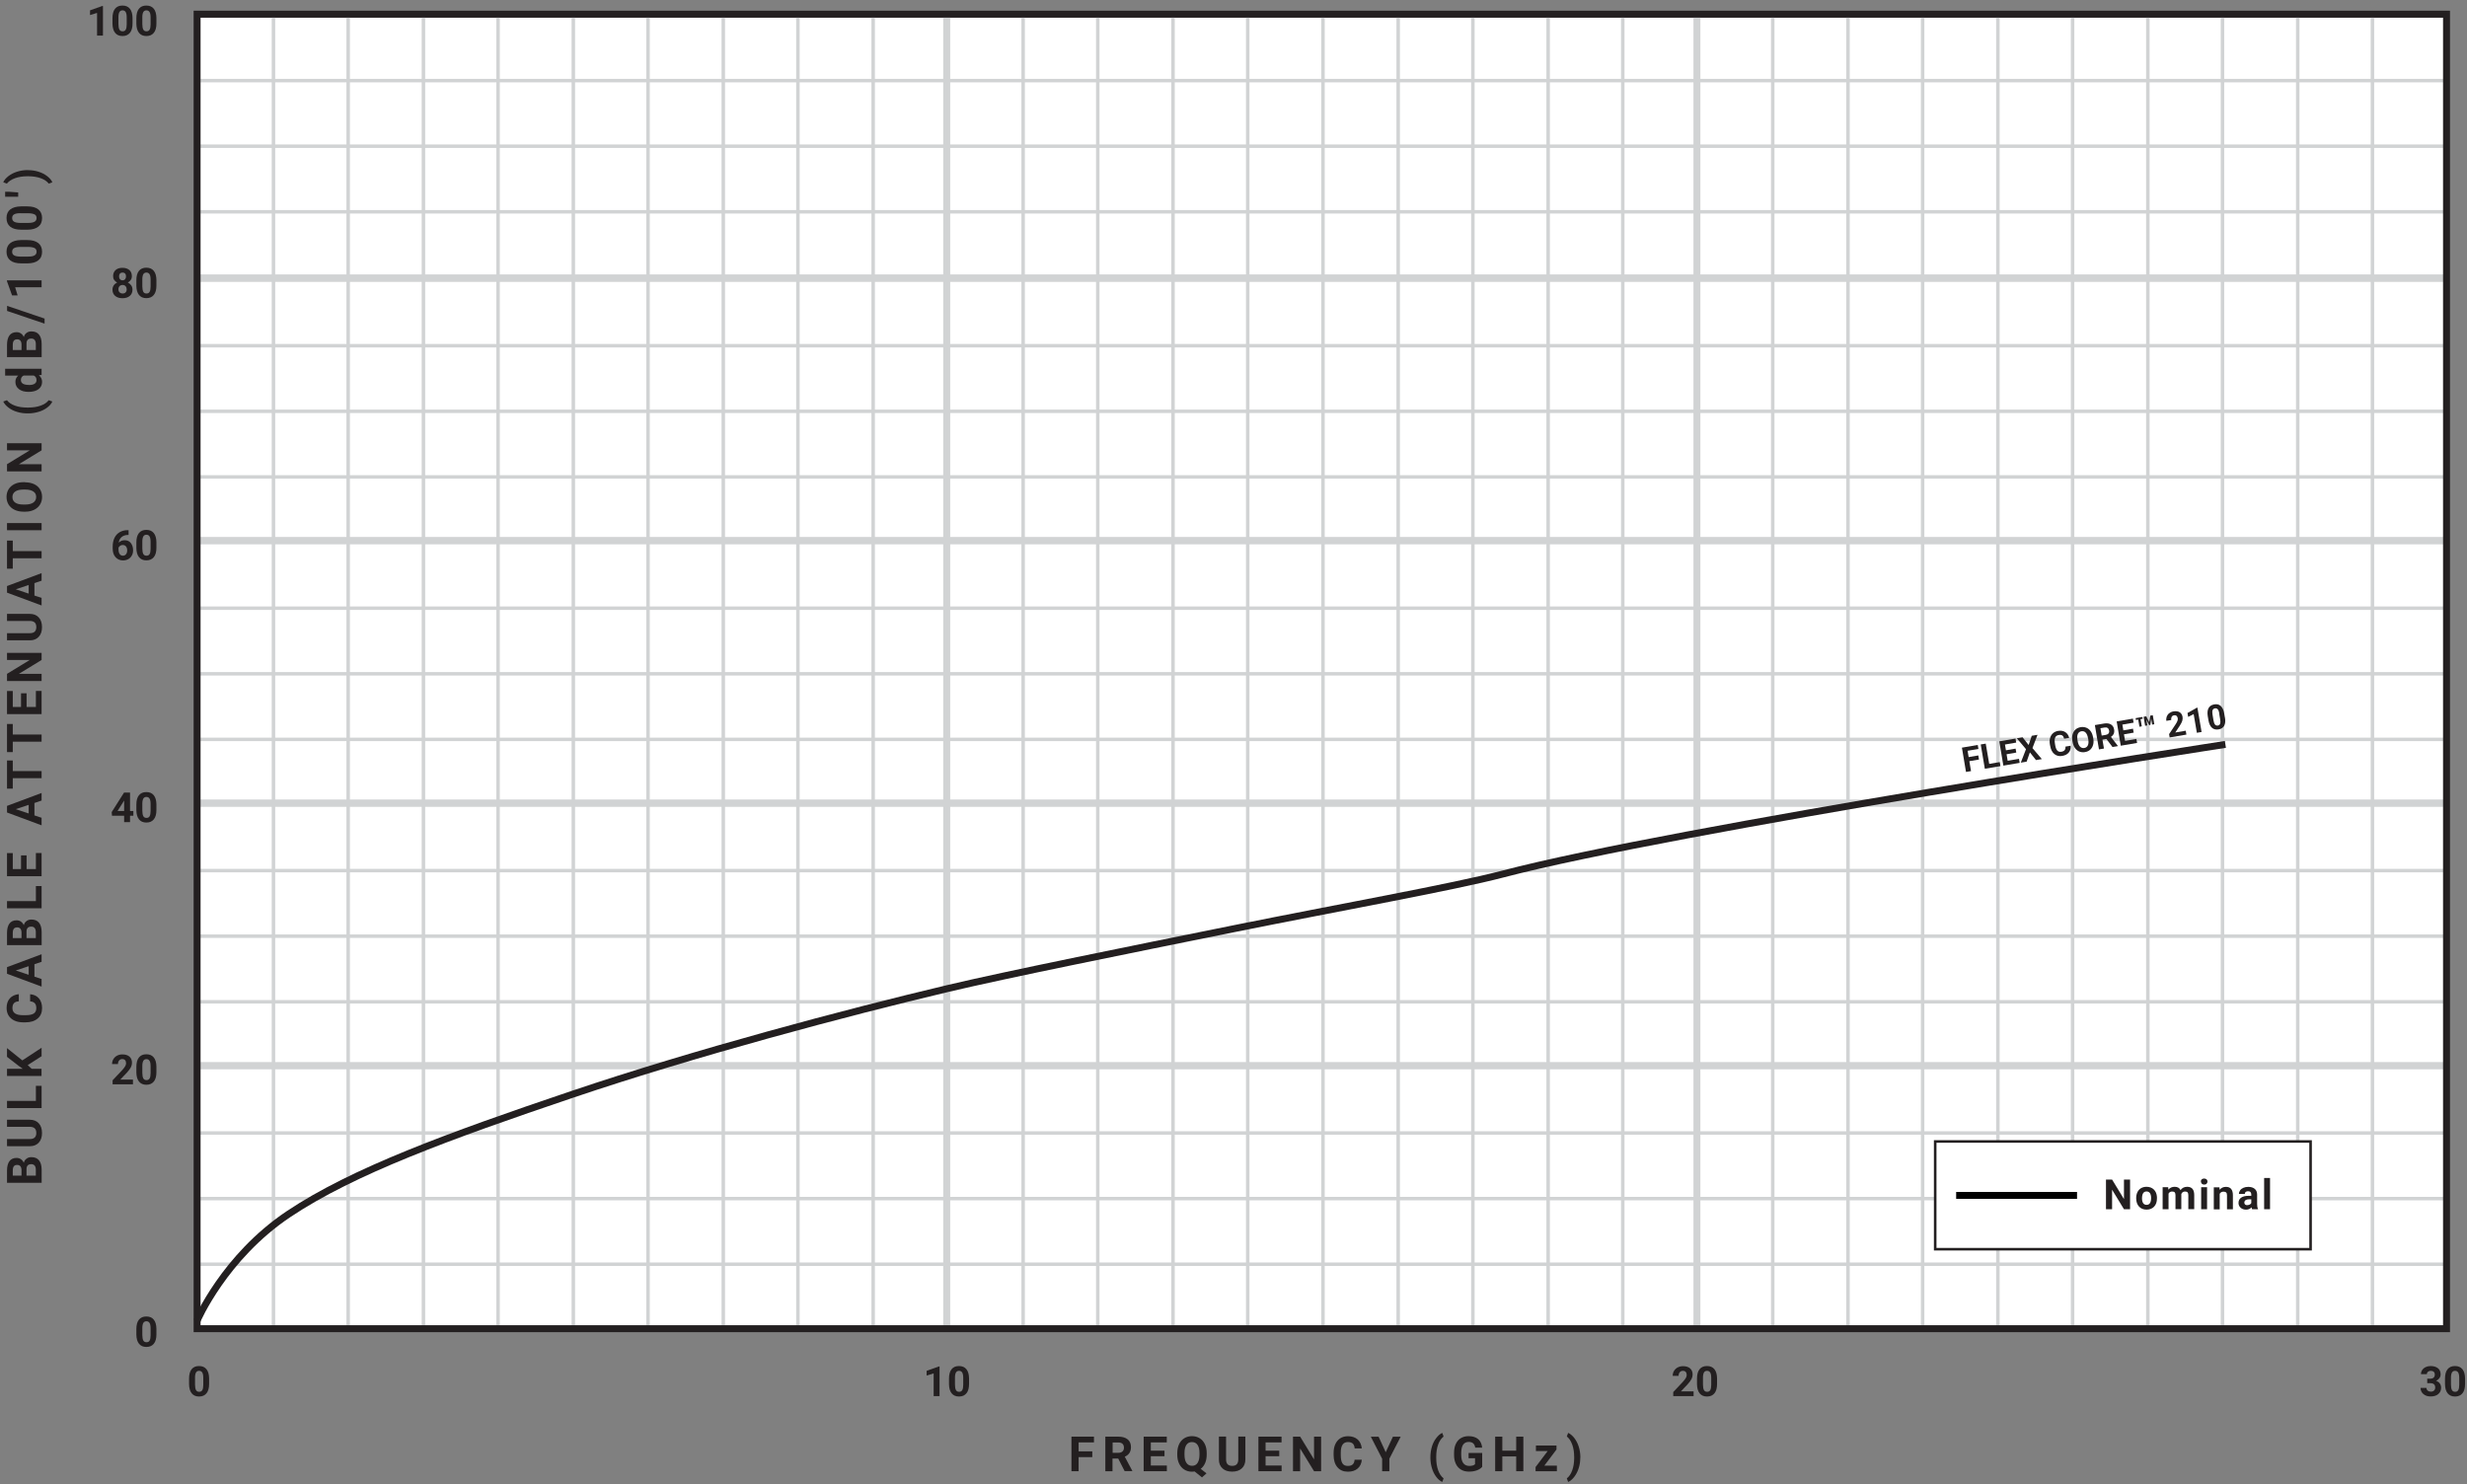 <?xml version="1.0" encoding="UTF-8"?><svg id="FlexCore" xmlns="http://www.w3.org/2000/svg" viewBox="0 0 355.34 213.83"><rect x="0" y="0" width="355.34" height="213.83" fill="#808080" stroke="none"/><defs><style>.cls-1{stroke-width:.37px;}.cls-1,.cls-2{stroke:#231f20;}.cls-1,.cls-3{fill:#fff;}.cls-4{stroke-width:.5px;}.cls-4,.cls-5{stroke:#d1d3d4;}.cls-4,.cls-5,.cls-6,.cls-2{fill:none;}.cls-7{isolation:isolate;}.cls-6{stroke:#000;}.cls-8{fill:#231f20;}.cls-8,.cls-3{stroke-width:0px;}</style></defs><g id="Numbers_Grid"><rect id="BG" class="cls-3" x="28.56" y="2.56" width="324" height="189"/><g id="Grid_thin_"><line class="cls-4" x1="28.56" y1="49.8" x2="352.55" y2="49.8"/><line class="cls-4" x1="28.56" y1="59.25" x2="352.55" y2="59.25"/><line class="cls-4" x1="28.56" y1="68.7" x2="352.55" y2="68.7"/><line class="cls-4" x1="28.56" y1="78.15" x2="352.55" y2="78.15"/><line class="cls-4" x1="28.56" y1="87.61" x2="352.55" y2="87.61"/><line class="cls-4" x1="28.56" y1="97.06" x2="352.55" y2="97.06"/><line class="cls-4" x1="28.56" y1="106.51" x2="352.55" y2="106.51"/><line class="cls-4" x1="28.56" y1="115.96" x2="352.55" y2="115.96"/><line class="cls-4" x1="28.56" y1="125.41" x2="352.55" y2="125.41"/><line class="cls-4" x1="28.56" y1="134.86" x2="352.55" y2="134.86"/><line class="cls-4" x1="28.56" y1="144.31" x2="352.55" y2="144.31"/><line class="cls-4" x1="28.56" y1="153.76" x2="352.55" y2="153.76"/><line class="cls-4" x1="28.56" y1="163.21" x2="352.55" y2="163.21"/><line class="cls-4" x1="28.56" y1="172.66" x2="352.55" y2="172.66"/><line class="cls-4" x1="28.56" y1="182.11" x2="352.55" y2="182.11"/><line class="cls-4" x1="28.56" y1="40.35" x2="352.55" y2="40.35"/><line class="cls-4" x1="28.56" y1="11.61" x2="352.55" y2="11.61"/><line class="cls-4" x1="28.56" y1="21.06" x2="352.55" y2="21.06"/><line class="cls-4" x1="28.56" y1="30.51" x2="352.55" y2="30.51"/><line class="cls-4" x1="341.72" y1="191.56" x2="341.72" y2="2.2"/><line class="cls-4" x1="330.96" y1="191.56" x2="330.96" y2="2.2"/><line class="cls-4" x1="320.12" y1="191.56" x2="320.12" y2="2.2"/><line class="cls-4" x1="309.37" y1="191.56" x2="309.37" y2="2.2"/><line class="cls-4" x1="298.53" y1="191.56" x2="298.53" y2="2.2"/><line class="cls-4" x1="287.77" y1="191.56" x2="287.77" y2="2.2"/><line class="cls-4" x1="276.93" y1="191.56" x2="276.93" y2="2.2"/><line class="cls-4" x1="266.18" y1="191.56" x2="266.18" y2="2.2"/><line class="cls-4" x1="255.34" y1="191.56" x2="255.34" y2="2.2"/><line class="cls-4" x1="244.58" y1="191.56" x2="244.58" y2="2.2"/><line class="cls-4" x1="233.74" y1="191.56" x2="233.74" y2="2.2"/><line class="cls-4" x1="222.99" y1="191.56" x2="222.99" y2="2.2"/><line class="cls-4" x1="212.15" y1="191.56" x2="212.15" y2="2.2"/><line class="cls-4" x1="201.39" y1="191.56" x2="201.39" y2="2.2"/><line class="cls-4" x1="190.56" y1="191.56" x2="190.56" y2="2.2"/><line class="cls-4" x1="179.72" y1="191.56" x2="179.72" y2="2.2"/><line class="cls-4" x1="168.96" y1="191.56" x2="168.96" y2="2.2"/><line class="cls-4" x1="158.12" y1="191.56" x2="158.12" y2="2.2"/><line class="cls-4" x1="147.37" y1="191.56" x2="147.37" y2="2.2"/><line class="cls-4" x1="136.53" y1="191.56" x2="136.53" y2="2.2"/><line class="cls-4" x1="125.77" y1="191.56" x2="125.77" y2="2.2"/><line class="cls-4" x1="114.93" y1="191.56" x2="114.93" y2="2.2"/><line class="cls-4" x1="104.18" y1="191.56" x2="104.18" y2="2.2"/><line class="cls-4" x1="93.34" y1="191.56" x2="93.34" y2="2.2"/><line class="cls-4" x1="82.58" y1="191.56" x2="82.58" y2="2.2"/><line class="cls-4" x1="71.74" y1="191.56" x2="71.74" y2="2.2"/><line class="cls-4" x1="60.99" y1="191.56" x2="60.99" y2="2.2"/><line class="cls-4" x1="50.15" y1="191.56" x2="50.15" y2="2.2"/><line class="cls-4" x1="39.39" y1="191.56" x2="39.39" y2="2.2"/></g><g id="Grid_thick_"><line class="cls-5" x1="28.39" y1="115.67" x2="352.39" y2="115.67"/><line class="cls-5" x1="28.39" y1="153.49" x2="352.39" y2="153.49"/><line class="cls-5" x1="28.39" y1="40.03" x2="352.39" y2="40.03"/><line class="cls-5" x1="28.39" y1="77.85" x2="352.39" y2="77.85"/><line class="cls-5" x1="244.42" y1="191.4" x2="244.42" y2="2.04"/><line class="cls-5" x1="136.36" y1="191.4" x2="136.36" y2="2.04"/></g><g id="Numbers"><g class="cls-7"><g class="cls-7"><path class="cls-8" d="M22.53,192.21c0,.59-.12,1.04-.37,1.35s-.6.47-1.07.47-.82-.15-1.07-.46-.37-.75-.38-1.32v-.79c0-.6.12-1.05.37-1.36s.6-.46,1.07-.46.82.15,1.07.46.37.74.38,1.32v.79ZM21.69,191.34c0-.35-.05-.61-.15-.77s-.25-.24-.45-.24-.35.08-.44.23-.15.39-.15.72v1.04c0,.35.05.61.14.78s.25.25.46.25.36-.08.45-.24.14-.41.14-.75v-1.01Z"/></g></g><g class="cls-7"><g class="cls-7"><path class="cls-8" d="M19.14,156.2h-2.92v-.58l1.38-1.47c.19-.21.33-.39.42-.54s.14-.3.14-.44c0-.19-.05-.34-.14-.45-.1-.11-.23-.16-.41-.16-.19,0-.34.07-.45.2-.11.13-.17.3-.17.52h-.85c0-.26.06-.5.19-.71s.3-.38.53-.5.48-.18.77-.18c.44,0,.78.11,1.02.32s.36.51.36.89c0,.21-.05.43-.16.64s-.3.47-.56.76l-.97,1.02h1.83v.68Z"/><path class="cls-8" d="M22.53,154.44c0,.59-.12,1.04-.37,1.35s-.6.47-1.07.47-.82-.15-1.07-.46-.37-.75-.38-1.32v-.79c0-.6.12-1.05.37-1.36s.6-.46,1.07-.46.82.15,1.07.46.37.74.38,1.32v.79ZM21.69,153.58c0-.35-.05-.61-.15-.77s-.25-.24-.45-.24-.35.08-.44.23-.15.39-.15.72v1.04c0,.35.05.61.14.78s.25.25.46.25.36-.08.45-.24.14-.41.14-.75v-1.01Z"/></g></g><g class="cls-7"><g class="cls-7"><path class="cls-8" d="M18.52,76.36v.7h-.08c-.38,0-.69.11-.92.3s-.37.46-.42.81c.23-.23.51-.35.86-.35.37,0,.67.13.88.4s.33.62.33,1.05c0,.28-.06.53-.18.75s-.29.4-.51.52-.47.19-.75.19c-.45,0-.81-.16-1.09-.47s-.41-.73-.41-1.25v-.3c0-.46.09-.87.26-1.23.17-.36.43-.63.75-.82.33-.19.71-.29,1.14-.29h.14ZM17.69,78.5c-.14,0-.26.04-.37.11s-.19.17-.25.28v.26c0,.28.06.5.17.66s.27.24.47.24c.18,0,.33-.07.44-.21s.17-.33.17-.56-.06-.42-.17-.56c-.11-.14-.27-.21-.46-.21Z"/><path class="cls-8" d="M22.53,78.9c0,.59-.12,1.04-.37,1.35s-.6.47-1.07.47-.82-.15-1.07-.46-.37-.75-.38-1.32v-.79c0-.6.12-1.05.37-1.36s.6-.46,1.07-.46.82.15,1.07.46.37.74.38,1.32v.79ZM21.69,78.04c0-.35-.05-.61-.15-.77s-.25-.24-.45-.24-.35.08-.44.23-.15.39-.15.72v1.04c0,.35.05.61.14.78s.25.25.46.25.36-.08.45-.24.14-.41.14-.75v-1.01Z"/></g></g><g class="cls-7"><g class="cls-7"><path class="cls-8" d="M18.73,116.83h.48v.68h-.48v.92h-.85v-.92h-1.75l-.04-.53,1.78-2.81h.86v2.66ZM16.94,116.83h.94v-1.51l-.06.1-.89,1.41Z"/><path class="cls-8" d="M22.53,116.67c0,.59-.12,1.04-.37,1.35s-.6.47-1.07.47-.82-.15-1.07-.46-.37-.75-.38-1.32v-.79c0-.6.12-1.05.37-1.36s.6-.46,1.07-.46.82.15,1.07.46.37.74.38,1.32v.79ZM21.69,115.81c0-.35-.05-.61-.15-.77s-.25-.24-.45-.24-.35.08-.44.23-.15.39-.15.72v1.04c0,.35.05.61.14.78s.25.25.46.25.36-.08.45-.24.14-.41.14-.75v-1.01Z"/></g></g><g class="cls-7"><g class="cls-7"><path class="cls-8" d="M14.83,5.13h-.85V1.86l-1.01.31v-.68l1.77-.63h.09v4.27Z"/><path class="cls-8" d="M19.09,3.37c0,.59-.12,1.04-.37,1.35s-.6.47-1.07.47-.82-.15-1.07-.46-.37-.75-.38-1.32v-.79c0-.6.12-1.05.37-1.36s.6-.46,1.07-.46.82.15,1.07.46.37.74.38,1.32v.79ZM18.25,2.5c0-.35-.05-.61-.15-.77s-.25-.24-.45-.24-.35.08-.44.23-.15.39-.15.72v1.04c0,.35.05.61.14.78s.25.25.46.25.36-.08.45-.24.14-.41.14-.75v-1.01Z"/><path class="cls-8" d="M22.53,3.37c0,.59-.12,1.04-.37,1.35s-.6.47-1.07.47-.82-.15-1.07-.46-.37-.75-.38-1.32v-.79c0-.6.12-1.05.37-1.36s.6-.46,1.07-.46.82.15,1.07.46.37.74.38,1.32v.79ZM21.69,2.5c0-.35-.05-.61-.15-.77s-.25-.24-.45-.24-.35.08-.44.23-.15.39-.15.72v1.04c0,.35.05.61.14.78s.25.25.46.25.36-.08.45-.24.14-.41.14-.75v-1.01Z"/></g></g><g class="cls-7"><g class="cls-7"><path class="cls-8" d="M19,39.77c0,.21-.05.39-.16.55s-.25.29-.43.38c.21.1.37.24.49.41s.18.38.18.62c0,.38-.13.68-.39.9-.26.22-.61.33-1.05.33s-.79-.11-1.05-.33-.39-.52-.39-.9c0-.24.06-.44.18-.62s.28-.31.49-.41c-.18-.1-.32-.22-.43-.38s-.15-.34-.15-.55c0-.36.12-.65.36-.87s.57-.32.99-.32.74.11.99.32c.24.21.36.5.36.87ZM18.24,41.67c0-.19-.05-.33-.16-.45s-.25-.17-.43-.17-.32.06-.43.17c-.11.11-.16.26-.16.45s.05.33.16.44.25.17.44.17.33-.05.43-.16.16-.26.16-.45ZM18.15,39.81c0-.17-.04-.3-.13-.4s-.21-.15-.37-.15-.28.05-.37.15-.13.23-.13.4.04.31.13.41.21.16.37.16.28-.05.37-.16.13-.24.13-.41Z"/><path class="cls-8" d="M22.53,41.13c0,.59-.12,1.04-.37,1.35s-.6.47-1.07.47-.82-.15-1.07-.46-.37-.75-.38-1.32v-.79c0-.6.12-1.05.37-1.36s.6-.46,1.07-.46.82.15,1.07.46.37.74.38,1.32v.79ZM21.69,40.27c0-.35-.05-.61-.15-.77s-.25-.24-.45-.24-.35.08-.44.23-.15.39-.15.72v1.04c0,.35.05.61.14.78s.25.25.46.25.36-.08.45-.24.14-.41.14-.75v-1.01Z"/></g></g><g class="cls-7"><g class="cls-7"><path class="cls-8" d="M30.12,199.35c0,.59-.12,1.04-.37,1.35s-.6.47-1.07.47-.82-.15-1.07-.46-.37-.75-.38-1.32v-.79c0-.6.12-1.05.37-1.36s.6-.46,1.07-.46.82.15,1.07.46.37.74.38,1.32v.79ZM29.28,198.48c0-.35-.05-.61-.15-.77s-.25-.24-.45-.24-.35.08-.44.23-.15.39-.15.72v1.04c0,.35.05.61.14.78s.25.25.46.25.36-.08.45-.24.14-.41.14-.75v-1.01Z"/></g></g><g class="cls-7"><g class="cls-7"><path class="cls-8" d="M135.33,201.11h-.85v-3.27l-1.01.31v-.68l1.77-.63h.09v4.27Z"/><path class="cls-8" d="M139.58,199.35c0,.59-.12,1.04-.37,1.35s-.6.47-1.07.47-.82-.15-1.07-.46-.37-.75-.38-1.32v-.79c0-.6.12-1.05.37-1.36s.6-.46,1.07-.46.82.15,1.07.46.37.74.38,1.32v.79ZM138.74,198.48c0-.35-.05-.61-.15-.77s-.25-.24-.45-.24-.35.08-.44.23-.15.39-.15.72v1.04c0,.35.05.61.14.78s.25.25.46.25.36-.08.45-.24.14-.41.14-.75v-1.01Z"/></g></g><g class="cls-7"><g class="cls-7"><path class="cls-8" d="M243.93,201.11h-2.92v-.58l1.38-1.47c.19-.21.33-.39.42-.54s.14-.3.14-.44c0-.19-.05-.34-.14-.45-.1-.11-.23-.16-.41-.16-.19,0-.34.07-.45.2-.11.13-.17.3-.17.52h-.85c0-.26.06-.5.19-.71s.3-.38.53-.5.48-.18.77-.18c.44,0,.78.11,1.02.32s.36.51.36.89c0,.21-.05.43-.16.64s-.3.47-.56.76l-.97,1.02h1.83v.68Z"/><path class="cls-8" d="M247.32,199.35c0,.59-.12,1.04-.37,1.35s-.6.47-1.07.47-.82-.15-1.07-.46-.37-.75-.38-1.32v-.79c0-.6.12-1.05.37-1.36s.6-.46,1.07-.46.82.15,1.07.46.37.74.38,1.32v.79ZM246.48,198.48c0-.35-.05-.61-.15-.77s-.25-.24-.45-.24-.35.08-.44.23-.15.39-.15.72v1.04c0,.35.05.61.14.78s.25.25.46.25.36-.08.45-.24.14-.41.14-.75v-1.01Z"/></g></g><g class="cls-7"><g class="cls-7"><path class="cls-8" d="M349.61,198.6h.45c.21,0,.37-.05.48-.16s.16-.25.16-.43-.05-.31-.15-.4-.24-.14-.42-.14c-.16,0-.3.04-.41.13s-.16.2-.16.35h-.85c0-.22.06-.42.18-.6s.29-.32.5-.42.45-.15.71-.15c.45,0,.8.11,1.06.32s.38.51.38.89c0,.2-.06.38-.18.54s-.28.29-.47.38c.24.09.42.21.54.39s.18.38.18.61c0,.38-.14.68-.41.91s-.64.34-1.1.34c-.43,0-.77-.11-1.04-.34s-.41-.52-.41-.89h.85c0,.16.06.29.18.39s.27.15.44.15c.2,0,.36-.05.47-.16s.17-.25.17-.42c0-.43-.23-.64-.7-.64h-.45v-.66Z"/><path class="cls-8" d="M355.06,199.35c0,.59-.12,1.04-.37,1.35s-.6.47-1.07.47-.82-.15-1.07-.46-.37-.75-.38-1.32v-.79c0-.6.12-1.05.37-1.36s.6-.46,1.07-.46.82.15,1.07.46.37.74.38,1.32v.79ZM354.22,198.48c0-.35-.05-.61-.15-.77s-.25-.24-.45-.24-.35.08-.44.23-.15.39-.15.72v1.04c0,.35.05.61.14.78s.25.25.46.25.36-.08.45-.24.14-.41.14-.75v-1.01Z"/></g></g></g></g><g id="Curves"><path class="cls-2" d="M28.38,190.27s3.92-9.18,13.19-15.38,23.08-11.24,40.83-17.24,39.4-11.76,54.15-15.26c8.47-2.01,25.65-5.47,41.29-8.63,14.76-2.98,31.54-5.99,38.62-7.85,24.49-6.44,104.08-18.68,104.08-18.68"/><path class="cls-8" d="M285.05,109.41l-1.39.24.24,1.43-.72.12-.59-3.5,2.28-.39.1.58-1.56.26.15.91,1.39-.24.1.58Z"/><path class="cls-8" d="M286.51,110.04l1.53-.26.1.58-2.25.38-.59-3.5.72-.12.5,2.92Z"/><path class="cls-8" d="M290.41,108.41l-1.39.24.16.94,1.63-.28.1.58-2.35.4-.59-3.5,2.34-.4.1.58-1.62.28.14.83,1.39-.24.1.56Z"/><path class="cls-8" d="M292.2,107.31l.45-1.32.83-.14-.73,1.91,1.35,1.59-.84.14-.88-1.11-.47,1.34-.84.14.75-1.94-1.32-1.57.83-.14.86,1.1Z"/><path class="cls-8" d="M298.25,107.44c.04.38-.05.7-.27.96-.21.26-.53.42-.94.49-.45.08-.83-.02-1.14-.27-.31-.26-.51-.65-.6-1.18l-.04-.21c-.06-.34-.05-.64.03-.92s.21-.5.41-.68c.2-.18.44-.29.73-.34.4-.07.75-.02,1.03.16.28.17.48.45.58.84l-.72.12c-.06-.22-.15-.38-.27-.46-.12-.08-.3-.11-.52-.07-.24.04-.41.16-.5.35-.09.19-.11.47-.05.83l.04.26c.06.38.17.65.31.8.14.16.34.21.59.17.22-.04.38-.12.47-.24.09-.12.13-.29.11-.5l.72-.12Z"/><path class="cls-8" d="M301.51,106.37c.06.35.05.66-.03.94-.08.28-.22.51-.42.69-.2.18-.45.29-.75.34-.29.05-.56.02-.81-.08-.25-.1-.46-.27-.63-.51-.17-.24-.28-.53-.34-.86l-.03-.17c-.06-.34-.05-.66.03-.94.08-.28.22-.51.42-.69.2-.18.45-.29.74-.34s.56-.02.82.08c.25.1.46.27.63.51.17.24.28.53.34.88l.03.16ZM300.75,106.33c-.06-.37-.18-.63-.34-.8-.16-.17-.37-.23-.61-.19-.24.04-.41.17-.51.38s-.12.5-.06.86l.03.17c.06.36.17.62.34.8.17.17.37.24.62.2.24-.04.41-.17.51-.38s.12-.5.06-.87l-.03-.17Z"/><path class="cls-8" d="M303.4,106.45l-.57.1.22,1.28-.72.12-.59-3.5,1.3-.22c.41-.07.75-.03,1,.12.26.15.41.39.47.72.04.24.02.45-.05.62-.08.18-.21.33-.41.46l1,1.3v.03s-.77.13-.77.13l-.88-1.17ZM302.73,105.96l.58-.1c.18-.03.31-.1.4-.21.08-.11.11-.25.08-.41-.03-.17-.1-.29-.21-.37-.11-.08-.26-.1-.46-.07l-.58.1.18,1.05Z"/><path class="cls-8" d="M307.32,105.54l-1.39.24.16.94,1.63-.28.1.58-2.35.4-.59-3.5,2.34-.4.1.58-1.62.28.14.83,1.39-.24.1.56Z"/><path class="cls-8" d="M308.63,103.54l-.31.05.18,1.04-.34.06-.18-1.04-.33.06-.04-.26.98-.17.04.26ZM309.85,103.54l-.12.89-.17.03-.41-.81.14.85-.31.05-.22-1.3.38-.06.43.84.15-.94.36-.06.22,1.3-.31.05-.14-.85Z"/><path class="cls-8" d="M314.91,105.82l-2.4.41-.08-.48.93-1.4c.13-.2.22-.36.27-.5.05-.14.07-.27.05-.38-.03-.16-.09-.27-.18-.35-.09-.08-.21-.1-.36-.08-.16.03-.27.1-.34.23s-.09.27-.06.45l-.7.12c-.04-.21-.02-.42.05-.61.07-.19.19-.36.36-.49.17-.13.37-.22.61-.26.36-.06.66-.02.89.12.23.14.37.37.42.68.03.17.01.36-.04.55-.06.2-.18.43-.36.71l-.65.98,1.51-.26.09.56Z"/><path class="cls-8" d="M317.13,105.44l-.7.12-.46-2.69-.79.4-.1-.56,1.36-.77h.07s.6,3.5.6,3.5Z"/><path class="cls-8" d="M320.48,103.38c.08.48.04.87-.11,1.16-.16.29-.43.47-.82.53-.38.06-.7-.01-.94-.23-.25-.22-.41-.56-.5-1.03l-.11-.64c-.08-.49-.04-.88.12-1.17s.43-.46.81-.53c.38-.07.7,0,.94.23s.41.56.49,1.03l.11.65ZM319.67,102.79c-.05-.29-.12-.49-.23-.61-.1-.12-.24-.17-.41-.14-.16.03-.27.11-.33.25-.06.14-.06.34-.02.61l.14.85c.05.29.12.49.22.62.1.12.24.17.41.15.17-.03.28-.12.33-.26.05-.15.06-.36.01-.63l-.14-.83Z"/></g><g id="Legend"><g class="cls-7"><g class="cls-7"><path class="cls-8" d="M157.33,209.9h-1.97v2.03h-1.03v-4.98h3.24v.83h-2.21v1.29h1.97v.83Z"/><path class="cls-8" d="M161.06,210.11h-.82v1.82h-1.03v-4.98h1.85c.59,0,1.04.13,1.36.39.32.26.48.63.48,1.11,0,.34-.07.62-.22.85-.15.23-.37.41-.67.54l1.08,2.03v.05h-1.1l-.93-1.82ZM160.25,209.28h.83c.26,0,.46-.07.6-.2s.21-.31.21-.54-.07-.42-.2-.55c-.13-.13-.34-.2-.61-.2h-.82v1.49Z"/><path class="cls-8" d="M167.73,209.77h-1.97v1.34h2.31v.82h-3.34v-4.98h3.33v.83h-2.3v1.19h1.97v.8Z"/><path class="cls-8" d="M173.81,209.55c0,.46-.08.87-.23,1.21s-.36.62-.63.83l.83.65-.65.58-1.06-.85c-.12.02-.25.03-.38.03-.41,0-.78-.1-1.1-.3-.32-.2-.57-.48-.75-.85s-.27-.79-.27-1.27v-.25c0-.49.09-.92.26-1.29.18-.37.43-.66.75-.86.32-.2.69-.3,1.11-.3s.78.1,1.11.3c.32.2.57.49.75.86.18.37.26.8.26,1.29v.22ZM172.77,209.33c0-.52-.09-.92-.28-1.19-.19-.27-.45-.41-.8-.41s-.61.13-.8.4-.28.66-.28,1.18v.24c0,.51.09.9.28,1.18.19.28.46.42.81.42s.61-.13.79-.41c.18-.27.28-.66.28-1.18v-.24Z"/><path class="cls-8" d="M179.38,206.95v3.28c0,.54-.17.98-.51,1.29-.34.32-.81.47-1.4.47s-1.04-.15-1.38-.46c-.34-.31-.52-.73-.52-1.27v-3.32h1.03v3.29c0,.33.08.56.23.71.16.15.37.22.65.22.58,0,.87-.3.88-.91v-3.31h1.03Z"/><path class="cls-8" d="M184.26,209.77h-1.97v1.34h2.31v.82h-3.34v-4.98h3.33v.83h-2.3v1.19h1.97v.8Z"/><path class="cls-8" d="M190.3,211.93h-1.03l-2-3.27v3.27h-1.03v-4.98h1.03l2,3.28v-3.28h1.02v4.98Z"/><path class="cls-8" d="M196.15,210.27c-.04.54-.24.96-.59,1.27-.36.31-.83.46-1.41.46-.64,0-1.14-.21-1.51-.64-.37-.43-.55-1.02-.55-1.77v-.3c0-.48.08-.9.25-1.27.17-.36.41-.64.72-.84.31-.19.68-.29,1.09-.29.57,0,1.04.15,1.39.46.35.31.55.74.61,1.3h-1.03c-.02-.32-.11-.55-.27-.7-.15-.14-.39-.22-.7-.22-.34,0-.6.12-.77.37-.17.25-.26.62-.26,1.14v.38c0,.54.08.93.24,1.18.16.25.42.37.77.37.32,0,.55-.07.71-.22.16-.14.25-.37.27-.67h1.03Z"/><path class="cls-8" d="M199.59,209.2l1.04-2.24h1.12l-1.63,3.17v1.8h-1.04v-1.8l-1.63-3.17h1.12l1.03,2.24Z"/><path class="cls-8" d="M206.03,209.91c0-.52.07-1.02.21-1.49s.34-.89.62-1.25.56-.62.88-.76l.19.53c-.33.25-.59.63-.78,1.14s-.28,1.12-.28,1.8v.11c0,.69.09,1.29.28,1.81.18.52.45.9.78,1.16l-.19.52c-.31-.14-.6-.38-.87-.74-.27-.35-.47-.76-.61-1.22-.14-.46-.22-.94-.23-1.44v-.18Z"/><path class="cls-8" d="M213.49,211.3c-.18.22-.45.39-.78.51s-.71.18-1.12.18c-.43,0-.81-.09-1.13-.28-.32-.19-.58-.46-.75-.82-.18-.36-.27-.78-.27-1.26v-.34c0-.5.08-.93.25-1.29.17-.36.41-.64.72-.83.32-.19.69-.29,1.11-.29.59,0,1.05.14,1.38.42s.53.69.59,1.23h-1c-.05-.28-.15-.49-.3-.62-.16-.13-.37-.2-.64-.2-.35,0-.61.13-.8.39-.18.26-.27.65-.28,1.17v.32c0,.52.1.92.3,1.18s.49.4.87.4.66-.08.82-.25v-.86h-.93v-.76h1.96v1.99Z"/><path class="cls-8" d="M219.42,211.93h-1.03v-2.13h-2v2.13h-1.03v-4.98h1.03v2.02h2v-2.02h1.03v4.98Z"/><path class="cls-8" d="M222.44,211.13h1.81v.8h-3.07v-.6l1.74-2.3h-1.69v-.8h2.96v.58l-1.75,2.32Z"/><path class="cls-8" d="M227.62,209.98c0,.52-.07,1.01-.22,1.49s-.36.9-.64,1.26c-.28.37-.58.62-.89.75l-.19-.52c.32-.24.58-.62.77-1.13s.28-1.09.29-1.75v-.18c0-.68-.09-1.28-.28-1.8-.19-.52-.44-.91-.78-1.17l.19-.52c.31.13.6.38.88.73.27.35.49.76.64,1.23.15.47.23.96.24,1.46v.15Z"/></g></g><g class="cls-7"><g class="cls-7"><path class="cls-8" d="M5.99,170.38H1.01v-1.74c0-.6.12-1.06.35-1.37s.57-.47,1.02-.47c.24,0,.46.06.64.19s.32.3.41.52c.06-.26.19-.46.39-.6.19-.15.43-.22.71-.22.48,0,.84.15,1.09.46s.37.74.38,1.31v1.93ZM3.1,169.35v-.76c0-.52-.22-.78-.62-.78-.23,0-.39.06-.49.2-.1.13-.15.34-.15.62v.72h1.25ZM3.82,169.35h1.34v-.88c0-.24-.06-.43-.17-.57-.12-.13-.27-.2-.48-.2-.46,0-.69.24-.69.71v.94Z"/><path class="cls-8" d="M1.01,161.3h3.28c.54,0,.98.17,1.29.51.32.34.47.81.47,1.4s-.15,1.04-.46,1.38c-.31.34-.73.52-1.27.52H1.01v-1.03h3.29c.33,0,.56-.08.71-.23s.22-.37.22-.65c0-.58-.3-.87-.91-.88H1.01v-1.03Z"/><path class="cls-8" d="M5.17,158.6v-2.18h.82v3.2H1.01v-1.03h4.15Z"/><path class="cls-8" d="M3.99,153.43l.57.53h1.42v1.03H1.01v-1.03h2.26l-.62-.45-1.64-1.27v-1.26l2.21,1.77,2.77-1.82v1.22l-2,1.28Z"/><path class="cls-8" d="M4.33,143.22c.54.04.96.24,1.27.59.31.36.46.83.46,1.41,0,.64-.21,1.14-.64,1.5-.43.37-1.02.55-1.77.55h-.3c-.48,0-.9-.08-1.27-.25-.36-.17-.64-.41-.84-.72-.19-.31-.29-.68-.29-1.09,0-.57.15-1.04.46-1.39.31-.35.74-.55,1.3-.61v1.03c-.32.02-.55.11-.7.27-.14.15-.22.39-.22.7,0,.34.12.6.37.77.25.17.62.26,1.14.26h.38c.54,0,.93-.08,1.18-.24s.37-.42.37-.77c0-.32-.07-.55-.22-.71-.14-.16-.37-.25-.67-.27v-1.03Z"/><path class="cls-8" d="M4.96,138.89v1.8l1.03.34v1.09l-4.98-1.85v-.95l4.98-1.86v1.09l-1.03.35ZM4.13,140.42v-1.24l-1.86.62,1.86.62Z"/><path class="cls-8" d="M5.99,136.15H1.01v-1.74c0-.6.12-1.06.35-1.37s.57-.47,1.02-.47c.24,0,.46.06.64.19s.32.3.41.52c.06-.25.19-.46.39-.6.19-.15.43-.22.71-.22.48,0,.84.15,1.09.46s.37.74.38,1.31v1.93ZM3.1,135.13v-.76c0-.52-.22-.78-.62-.78-.23,0-.39.07-.49.2-.1.13-.15.34-.15.62v.72h1.25ZM3.82,135.13h1.34v-.88c0-.24-.06-.43-.17-.57s-.27-.2-.48-.2c-.46,0-.69.24-.69.71v.94Z"/><path class="cls-8" d="M5.17,129.82v-2.18h.82v3.2H1.01v-1.03h4.15Z"/><path class="cls-8" d="M3.83,123.22v1.97h1.34v-2.31h.82v3.34H1.01v-3.33h.83v2.3h1.19v-1.97h.8Z"/></g><g class="cls-7"><path class="cls-8" d="M4.96,115.66v1.8l1.03.34v1.09l-4.98-1.85v-.95l4.98-1.86v1.09l-1.03.35ZM4.13,117.18v-1.24l-1.86.62,1.86.62Z"/></g><g class="cls-7"><path class="cls-8" d="M1.84,109.55v1.52h4.15v1.03H1.84v1.5h-.83v-4.05h.83Z"/></g><g class="cls-7"><path class="cls-8" d="M1.84,104.29v1.52h4.15v1.03H1.84v1.5h-.83v-4.05h.83Z"/><path class="cls-8" d="M3.83,99.87v1.97h1.34v-2.31h.82v3.34H1.01v-3.33h.83v2.3h1.19v-1.97h.8Z"/><path class="cls-8" d="M5.99,94.04v1.03l-3.27,2h3.27v1.03H1.01v-1.03l3.28-2H1.01v-1.02h4.98Z"/></g><g class="cls-7"><path class="cls-8" d="M1.01,88.43h3.28c.54,0,.98.17,1.29.51.32.34.47.81.47,1.4s-.15,1.04-.46,1.38c-.31.34-.73.52-1.27.52H1.01v-1.03h3.29c.33,0,.56-.08.71-.23.15-.16.22-.37.22-.65,0-.58-.3-.87-.91-.88H1.01v-1.03Z"/></g><g class="cls-7"><path class="cls-8" d="M4.96,83.99v1.8l1.03.34v1.09l-4.98-1.85v-.95l4.98-1.86v1.09l-1.03.35ZM4.13,85.51v-1.24l-1.86.62,1.86.62Z"/></g><g class="cls-7"><path class="cls-8" d="M1.84,77.87v1.52h4.15v1.03H1.84v1.5h-.83v-4.05h.83Z"/><path class="cls-8" d="M5.99,75.35v1.03H1.01v-1.03h4.98Z"/><path class="cls-8" d="M3.62,69.48c.49,0,.92.09,1.29.26.37.17.65.42.85.74.2.32.3.69.3,1.11s-.1.78-.3,1.1c-.2.32-.48.57-.85.75s-.79.27-1.27.27h-.25c-.49,0-.92-.09-1.29-.27-.37-.18-.66-.43-.86-.75s-.3-.69-.3-1.11.1-.78.3-1.11c.2-.32.49-.57.86-.75.37-.18.8-.26,1.29-.26h.22ZM3.39,70.52c-.52,0-.92.09-1.19.28-.27.19-.41.45-.41.8s.13.61.4.8.66.28,1.18.28h.24c.51,0,.9-.09,1.18-.28.28-.19.42-.46.42-.81s-.13-.61-.41-.79c-.27-.18-.66-.28-1.18-.28h-.24Z"/><path class="cls-8" d="M5.99,63.84v1.03l-3.27,2h3.27v1.03H1.01v-1.03l3.28-2H1.01v-1.02h4.98Z"/><path class="cls-8" d="M3.97,59.55c-.52,0-1.02-.07-1.49-.21-.47-.14-.89-.34-1.25-.62-.36-.27-.62-.57-.76-.88l.53-.19c.25.33.63.59,1.14.78.51.19,1.12.28,1.8.28h.11c.69,0,1.29-.09,1.81-.28.52-.18.9-.45,1.16-.78l.52.19c-.14.31-.38.6-.74.87-.35.27-.76.47-1.22.61-.46.14-.94.22-1.44.23h-.18Z"/><path class="cls-8" d="M4.11,56.45c-.58,0-1.04-.13-1.38-.39-.34-.26-.51-.61-.51-1.06,0-.36.13-.66.4-.89H.74v-.99h5.25v.89l-.39.05c.31.25.46.56.46.95,0,.44-.17.79-.51,1.05-.34.26-.82.39-1.43.39ZM4.18,55.46c.35,0,.62-.06.8-.18.19-.12.28-.3.28-.53,0-.31-.13-.52-.39-.65h-1.47c-.26.12-.39.34-.39.64,0,.48.39.71,1.16.71Z"/><path class="cls-8" d="M5.99,51.44H1.01v-1.74c0-.6.12-1.06.35-1.38.23-.31.57-.47,1.02-.47.24,0,.46.06.64.19.19.12.32.3.41.52.06-.25.19-.46.39-.6.19-.15.43-.22.71-.22.48,0,.84.15,1.09.46.25.31.37.74.38,1.31v1.93ZM3.1,50.42v-.76c0-.52-.22-.78-.62-.78-.23,0-.39.07-.49.2-.1.13-.15.34-.15.62v.72h1.25ZM3.82,50.42h1.34v-.88c0-.24-.06-.43-.17-.57-.12-.14-.27-.2-.48-.2-.46,0-.69.24-.69.71v.94Z"/><path class="cls-8" d="M6.42,45.89v.73l-5.4-1.83v-.73l5.4,1.83Z"/><path class="cls-8" d="M5.99,40.39v.99h-3.81l.36,1.18h-.8l-.74-2.06v-.11h4.98Z"/><path class="cls-8" d="M3.93,34.58c.69,0,1.21.14,1.58.43.36.28.55.7.55,1.25s-.18.96-.54,1.24c-.36.29-.87.43-1.54.44h-.92c-.7,0-1.22-.14-1.58-.43-.36-.29-.54-.7-.54-1.25s.18-.96.54-1.24.87-.43,1.54-.44h.92ZM2.93,35.57c-.41,0-.71.06-.9.17-.19.11-.28.29-.28.53s.09.4.27.51c.18.11.46.17.84.18h1.21c.41,0,.71-.05.9-.17.2-.11.3-.29.3-.53s-.09-.42-.28-.52-.48-.16-.87-.17h-1.18Z"/><path class="cls-8" d="M3.93,29.73c.69,0,1.21.14,1.58.43.36.29.55.7.55,1.25s-.18.96-.54,1.24c-.36.29-.87.43-1.54.44h-.92c-.7,0-1.22-.14-1.58-.43-.36-.29-.54-.7-.54-1.25s.18-.96.54-1.24.87-.43,1.54-.44h.92ZM2.93,30.71c-.41,0-.71.06-.9.17-.19.11-.28.29-.28.53s.09.4.27.52c.18.11.46.17.84.18h1.21c.41,0,.71-.06.9-.17.2-.11.3-.29.3-.53s-.09-.42-.28-.52-.48-.16-.87-.17h-1.18Z"/><path class="cls-8" d="M1.24,27.62l1.38.1v.62H.74v-.72h.5Z"/><path class="cls-8" d="M4.04,24.51c.52,0,1.01.07,1.49.22.48.15.9.36,1.26.64.37.28.62.58.75.89l-.52.19c-.24-.32-.62-.58-1.13-.77-.51-.19-1.09-.28-1.75-.29h-.18c-.68,0-1.28.09-1.8.28s-.91.45-1.17.78l-.52-.19c.13-.31.38-.6.73-.88.35-.27.76-.49,1.23-.64.47-.15.96-.23,1.46-.24h.15Z"/></g></g><rect class="cls-1" x="278.74" y="164.43" width="54.07" height="15.52"/><path class="cls-8" d="M306.81,174.19h-.88l-1.71-2.81v2.81h-.88v-4.27h.88l1.71,2.81v-2.81h.88v4.27Z"/><path class="cls-8" d="M307.69,172.57c0-.31.06-.59.18-.84s.3-.44.52-.57.49-.2.79-.2c.43,0,.78.13,1.05.39s.42.62.45,1.07v.22c0,.49-.13.88-.4,1.17-.27.29-.64.44-1.09.44s-.82-.15-1.09-.44-.41-.69-.41-1.2v-.04ZM308.53,172.63c0,.3.06.53.17.69s.28.24.49.24.37-.08.48-.24.17-.41.17-.76c0-.29-.06-.52-.17-.69-.12-.16-.28-.24-.49-.24s-.37.08-.48.24-.17.41-.17.75Z"/><path class="cls-8" d="M312.3,171.02l.03.35c.22-.28.53-.41.91-.41.41,0,.69.16.84.48.22-.32.54-.48.95-.48.34,0,.6.1.77.3s.25.5.25.9v2.02h-.85v-2.03c0-.18-.04-.31-.11-.39s-.19-.12-.37-.12c-.25,0-.43.12-.53.36v2.18s-.84,0-.84,0v-2.02c0-.18-.04-.32-.11-.4s-.2-.12-.37-.12c-.24,0-.41.1-.52.3v2.25h-.85v-3.17h.79Z"/><path class="cls-8" d="M317,170.2c0-.13.04-.23.13-.31s.2-.12.35-.12.26.04.35.12.13.19.13.31-.04.23-.13.32-.2.12-.34.12-.26-.04-.34-.12-.13-.19-.13-.32ZM317.9,174.19h-.85v-3.17h.85v3.17Z"/><path class="cls-8" d="M319.68,171.02l.03.37c.23-.28.53-.42.91-.42.34,0,.59.1.75.3s.25.49.25.88v2.05h-.85v-2.03c0-.18-.04-.31-.12-.39s-.21-.12-.39-.12c-.24,0-.42.1-.54.31v2.24h-.85v-3.17h.8Z"/><path class="cls-8" d="M324.39,174.19c-.04-.08-.07-.17-.08-.28-.21.23-.47.34-.8.34-.31,0-.57-.09-.77-.27s-.31-.41-.31-.68c0-.34.12-.59.37-.77s.61-.27,1.08-.27h.39v-.18c0-.15-.04-.26-.11-.35s-.19-.13-.36-.13c-.14,0-.25.03-.34.1s-.12.16-.12.28h-.85c0-.18.06-.35.17-.51s.27-.28.48-.37c.21-.09.44-.13.7-.13.39,0,.7.1.93.29.23.2.34.47.34.83v1.37c0,.3.04.53.13.68v.05h-.86ZM323.69,173.6c.12,0,.24-.03.35-.08.11-.06.18-.13.23-.22v-.54h-.32c-.42,0-.65.15-.68.44v.05c0,.11.03.19.11.26s.18.1.3.1Z"/><path class="cls-8" d="M326.97,174.19h-.85v-4.5h.85v4.5Z"/><line class="cls-6" x1="281.76" y1="172.2" x2="299.17" y2="172.2"/></g><rect id="Border" class="cls-2" x="28.39" y="2.04" width="324" height="189.36"/></svg>